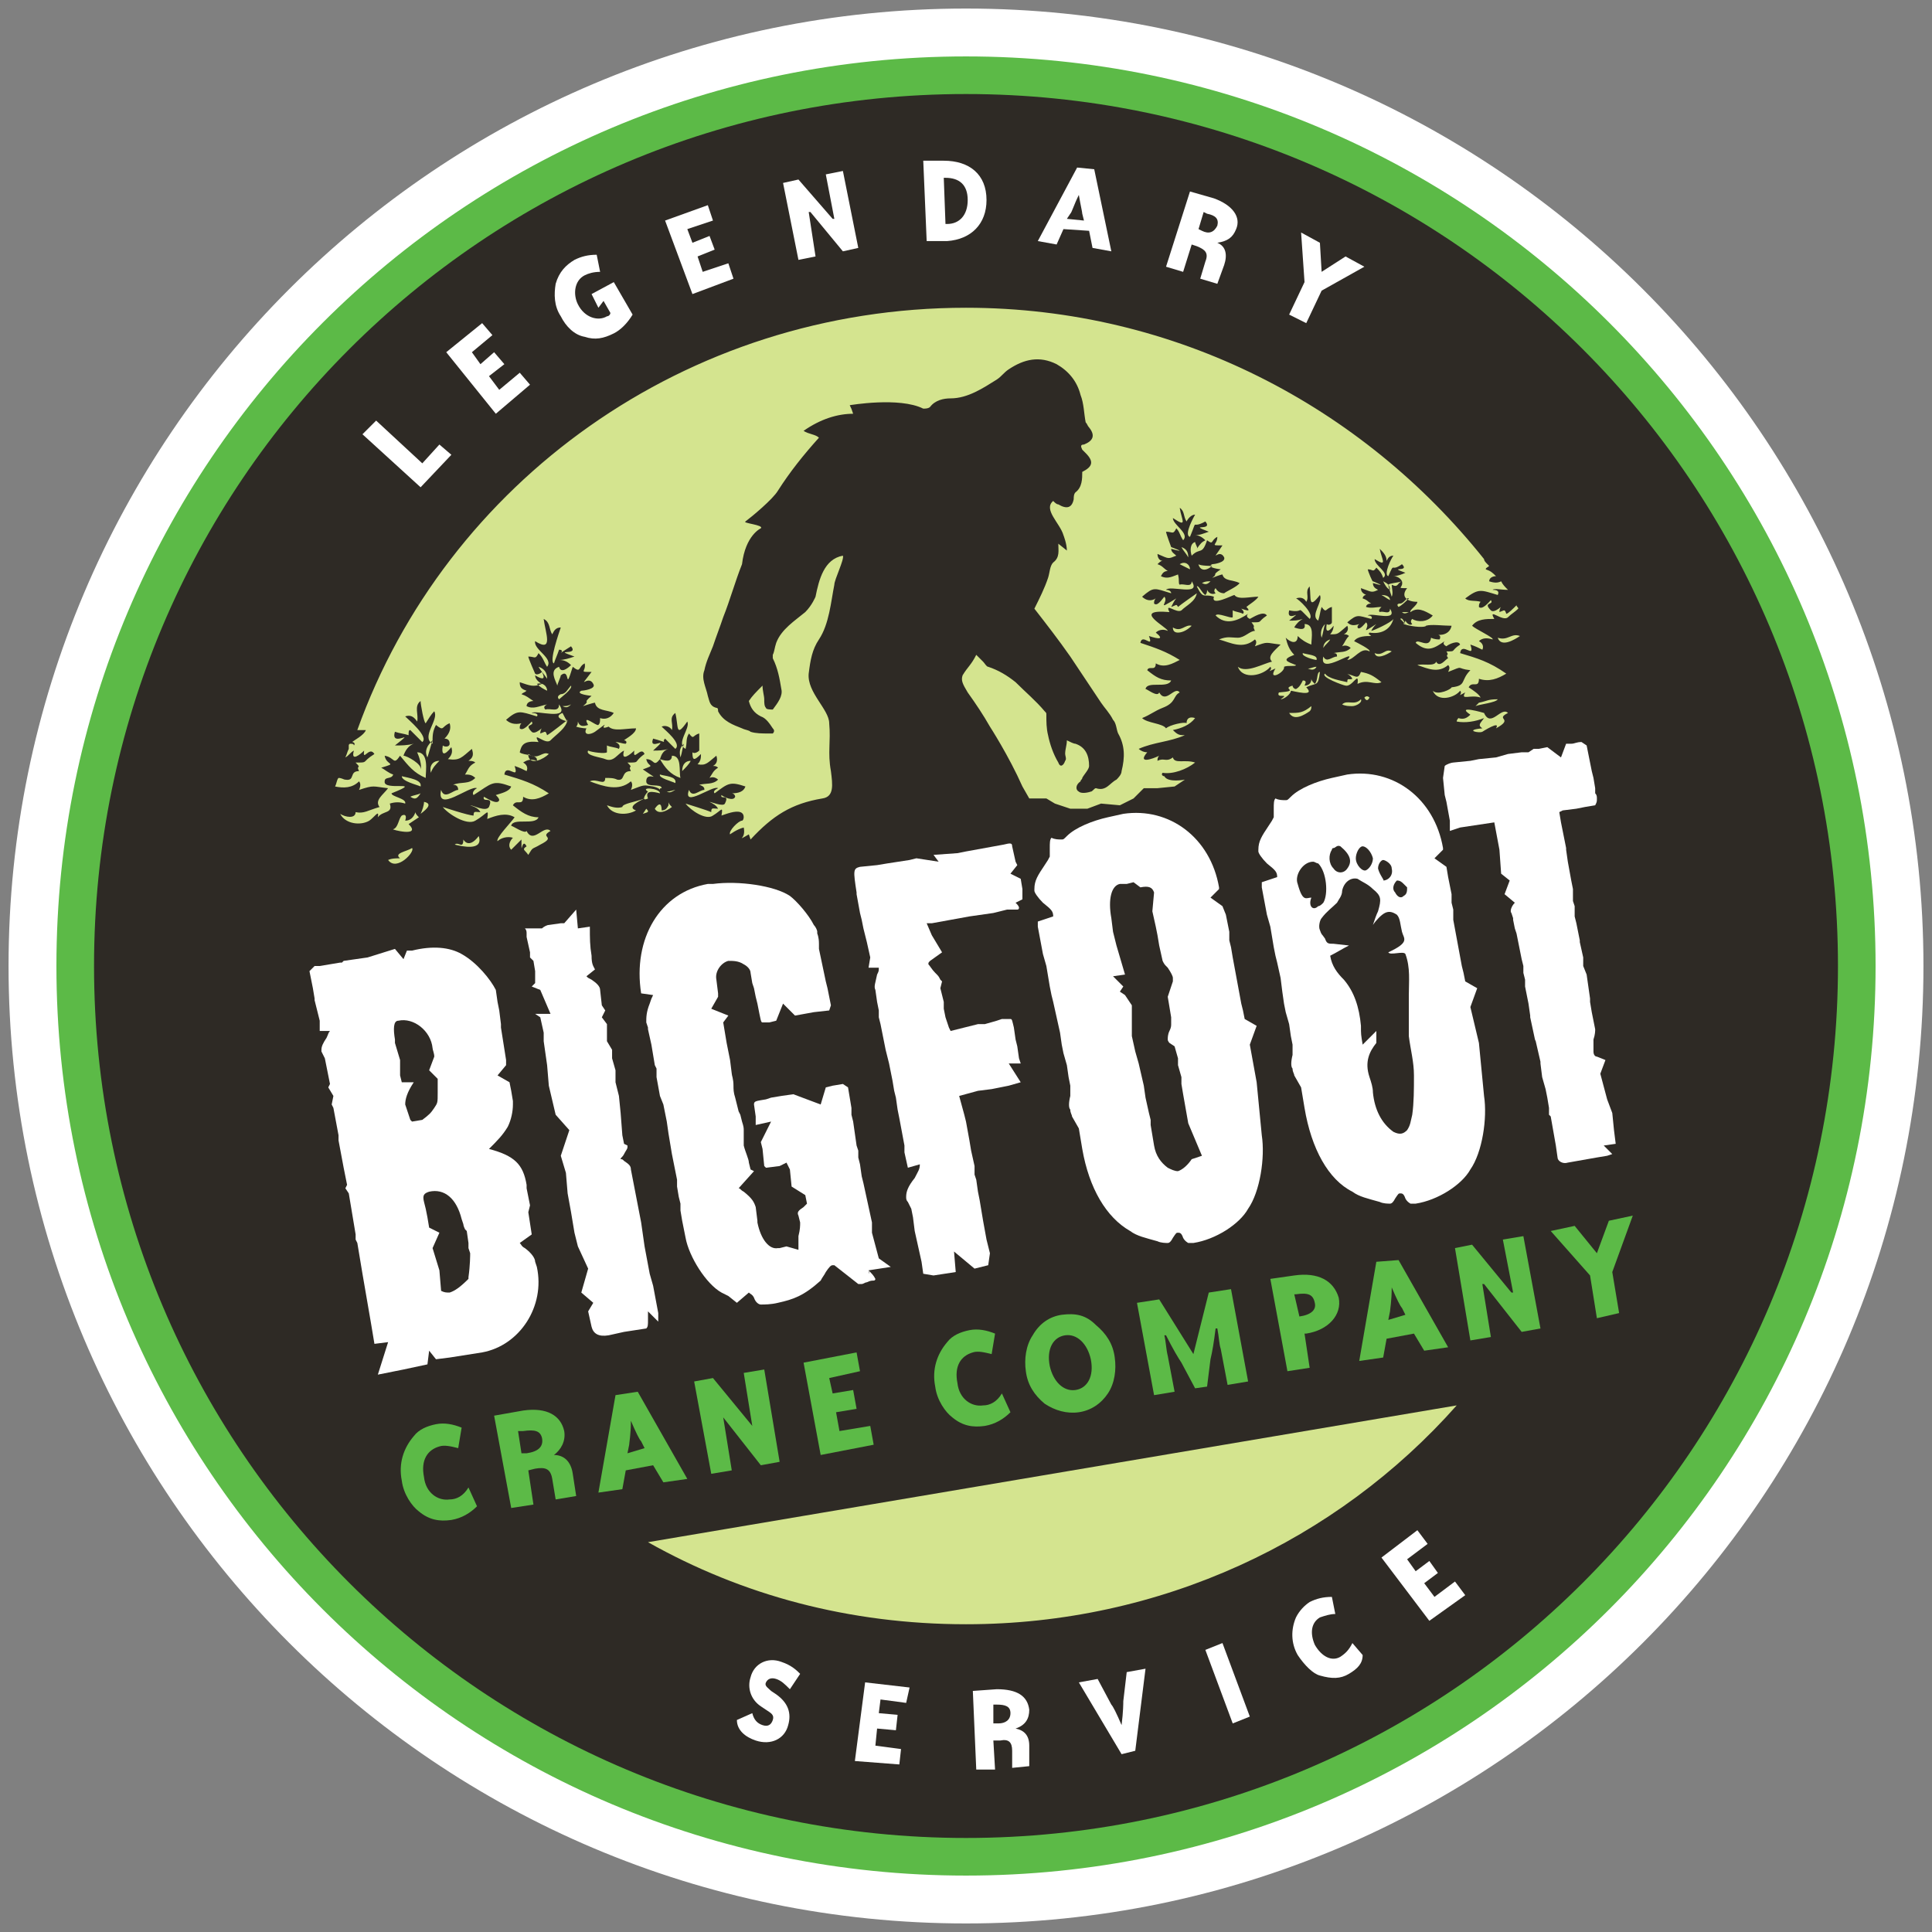 <svg xmlns="http://www.w3.org/2000/svg" xmlns:xlink="http://www.w3.org/1999/xlink" id="Layer_1" x="0px" y="0px" viewBox="0 0 113 113" style="enable-background:new 0 0 113 113;" xml:space="preserve"><rect x="0" y="0" width="113" height="113" fill="#808080" stroke="none"/><style type="text/css">	.st0{fill:#5CBA47;}	.st1{fill:#FFFFFF;}	.st2{fill:#D4E48F;}	.st3{fill:#2E2A25;}</style><g>	<g>		<g>			<path class="st0" d="M56.5,111.1c-30.1,0-54.6-24.5-54.6-54.6c0-30.1,24.5-54.6,54.6-54.6s54.6,24.5,54.6,54.6    C111.1,86.6,86.6,111.1,56.5,111.1z"></path>			<path class="st1" d="M56.5,3.3c29.4,0,53.2,23.8,53.2,53.2c0,29.4-23.8,53.2-53.2,53.2c-29.4,0-53.2-23.8-53.2-53.2    C3.3,27.1,27.1,3.3,56.5,3.3 M56.5,0.5c-30.9,0-56,25.1-56,56c0,30.9,25.1,56,56,56s56-25.1,56-56C112.5,25.6,87.4,0.5,56.5,0.5    L56.5,0.5z"></path>		</g>					<ellipse transform="matrix(9.142751e-02 -0.996 0.996 9.142751e-02 -4.928 107.522)" class="st2" cx="56.5" cy="56.5" rx="42.5" ry="42.5"></ellipse>		<g>			<path class="st3" d="M56.5,5.5c-28.2,0-51,22.8-51,51c0,28.2,22.8,51,51,51c28.2,0,51-22.8,51-51C107.5,28.3,84.7,5.5,56.5,5.5z     M86.8,41.7c0.4,0.9,1-0.4,1.4,0c-0.8,0.4,0.4,0.3-0.7,0.9c0.3-0.5-0.8,0.2-0.8,0.2c-0.2,0.1-1.1-0.1,0-0.2    c-0.3-0.2-0.1-0.3,0.1-0.6c-0.5,0.2-1.1,0.3-1.6,0.2c0-0.1,0.1-0.2,0.1-0.2c0.3,0.1,0.5,0,0.7-0.2C85.1,41.2,86.8,41.7,86.8,41.7    z M86.3,41.3c0.1-0.1,0.1-0.1,0.2-0.2c0,0,0,0,0,0c0.5-0.1,0.5-0.2,1.1-0.2C87.5,41.1,86.5,41.2,86.3,41.3z M87.6,37.3    C87.6,37.2,87.6,37.2,87.6,37.3c0.6,0.2,0.8-0.3,1.3-0.1C88.6,37.4,87.8,37.9,87.6,37.3z M56.5,18c12.3,0,23.2,5.8,30.3,14.7    c0,0.1,0.1,0.2,0.2,0.3c0,0,0.1,0.1,0.1,0.1c-0.1,0.1-0.2,0.1-0.2,0.2c0.3,0.1,0.4,0.2,0.6,0.4c0,0,0,0,0,0    c-0.2,0-0.4,0.1-0.4,0.3c0.3,0.1,0.5,0.1,0.7,0c0.1,0.2,0.2,0.3,0.4,0.5c-0.4,0-0.8-0.1-0.9,0c0.3,0,0.4,0.1,0.3,0.3    c-1-0.3-1.1-0.4-1.9,0.2c0.2,0.2,0.6,0.1,0.9,0.2c-0.1,0.1-0.1,0.2-0.1,0.3c0.2,0.2,0.6-0.3,0.7-0.4c0.2,0.3-0.5,0.1,0,0.6    c0.2,0.2,0.7-0.3,0.8-0.4c-0.2,0.1-0.3,0.3-0.3,0.5c0.3-0.1,0.3-0.2,0.4,0.1c0.1,0,0.4-0.3,0.6-0.5c0,0.1,0.1,0.1,0.1,0.2    c-0.2,0.2-0.4,0.3-0.6,0.5c-0.3,0.3-1.2-0.6-0.8,0.1c-0.5,0-1,0-1.3,0.4c0.2,0.2,1.3,0.7,1.2,0.8c-0.3-0.1-0.6-0.1-0.8,0.1    c0.2,0.1,0.3,0.3,0.2,0.5c-0.2-0.1-0.4-0.2-0.7-0.3c0.3,0.9-0.5-0.2-0.6,0.5c1,0.3,1.7,0.5,2.7,1.2c-0.5,0.3-1,0.5-1.6,0.3    c0,0.6-0.4,0.1-0.6,0.5c0.3,0.2,0.6,0.4,0.7,0.6c-0.6-0.2-1.2,0.2-0.9-0.3c-0.6,0.3-0.1,0.1-0.3-0.1c-0.3,0.4-1.3,0.7-1.6,0    c0.3,0.3,1.1-0.1,1.1-0.2c0.9-0.1,0.5-0.4,1.1-1c-0.9-0.1-0.3-0.3-1.3,0.1c0.1-0.2,0.1-0.3,0-0.4c-0.6,0.5-1.2,0.2-1.8,0    c0.3-0.1,1,0.1,1.1-0.2c0.2,0.4,0.6-0.2,0.7-0.2c-0.2-0.3,0.1-0.1-0.1-0.4c0.6,0,0.2,0,0.8-0.4c-0.1-0.3-0.7,0-0.8,0.1    c-0.2-0.1-0.2-0.2-0.1-0.3c-0.6,0.4-1,0.7-1.7,0.1c0.1-0.3,0.8,0.4,0.9-0.3c0.2,0.1,0.4,0.1,0.5,0.1c0.1-0.2,0-0.3-0.3-0.3    c0.4,0.1,0.9,0,1-0.5c-0.5,0-1.2-0.1-1.5,0c0,0.1-0.7,0.1-1.3-0.1c0-0.1,0.1-0.1,0.1-0.2c0.1,0.2,0.3,0.3,0.4,0.2    c-0.1-0.1-0.1-0.2,0-0.3c0.3,0.2,0.9,0.2,1.2-0.2c-0.5-0.3-0.9-0.5-1.3-0.2c-0.1-0.1,0.4-0.4,0.4-0.6c-0.6,0-1-0.3-0.6-0.8    c-0.7,0-0.2,0-0.3-0.4c-0.3,0.1-0.2,0.4-0.6,0.2c0,0.2,0.1,0.5,0,0.7c0,0-0.2-0.6-0.2-0.7c0.1-0.1,0.5-0.1,0.8-0.2    c-0.1-0.2-0.3-0.3-0.5-0.3c0.2,0,0.5-0.1,0.7-0.2c-1.1-0.4,0.3,0-0.2-0.5c-0.7,0.5-0.4-0.2-0.8,0.7c-0.3-0.1,0.2-1.1,0.3-1.2    c-0.2,0-0.3,0.1-0.4,0.3c0-0.3-0.2-0.5-0.4-0.7c0.1,0.6,0.5,1.1-0.3,0.6c0,0.4,0.9,0.8,0.5,1.1c-0.1-0.3-0.2-0.4-0.4-0.6    c-0.2,0.3-0.2,0.1-0.5,0.1c0,0.1,0.3,0.8,0.3,0.7c0,0,1,0.4,0,0.1c0,0.2,0.1,0.3,0.3,0.4c-0.4,0.2-0.4,0.1-1-0.1    c0,0.2,0.1,0.3,0.3,0.4c-0.1,0-0.2,0.1-0.2,0.2c0.3,0.1,0.3,0.2,0.5,0.3c-0.2,0-0.3,0.1-0.3,0.2c0.3,0.1,0.6,0,0.9,0    c-0.1,0.1-0.2,0.2-0.1,0.3c0.2-0.1,0.6,0.2,0.6-0.2c0.5,0.8-1.1,0.2-1.3,0.4c0.2,0,0.3,0.1,0.2,0.2c-0.8-0.2-0.8-0.3-1.4,0.2    c0.2,0.2,0.4,0.2,0.7,0.1c-0.1,0.1-0.1,0.1-0.1,0.2c0.1,0.2,0.4-0.2,0.5-0.3c0.3,0.3-0.5,0.8,0.6,0.1c-0.1,0.1-0.2,0.2-0.3,0.4    c0.1,0,1.2-0.5,1.3-0.7c-0.2,0.7-0.8,0.9-1.4,0.8c-0.1,0.1,0,0.1,0.1,0.2c-0.3,0-0.8,0-1,0.3c0.2,0.1,1,0.5,0.9,0.6    c-0.5-0.3-0.9,0.5-1.3,0.5c0.7-0.8-1.7,1-1.4-0.2c0.2,0.4,0.5,0,0.8,0c0-0.1,0-0.2-0.2-0.2c0.4-0.1,0.7,0,1-0.3    c-0.1-0.1-0.3-0.2-0.5-0.1c0.2-0.3,0.2-0.4,0.4-0.6c-0.1-0.1-0.2-0.1-0.3-0.1c0.2-0.1,0.3-0.3,0.2-0.5c-0.6,0.5-0.5,0.5-1,0.5    c0.1-0.1,0.2-0.3,0.2-0.5c-0.3,0.4-0.5,0.4-0.4-0.1c0.1,0.1,0.3,0,0.3-0.1c0,0,0-0.8,0-0.9c-0.4,0.1-0.3,0.4-0.6,0    c-0.1,0.3-0.1,0.5-0.2,0.8c-0.5-0.3,0.3-1.1,0.1-1.5c-0.7,0.9-0.5,0.2-0.6-0.5c-0.3,0.3,0,0.6-0.2,0.9c-0.1-0.2-0.3-0.3-0.6-0.2    c0.1,0,1.1,0.9,0.8,1.2c-0.9-0.9-0.2-0.3-1.2-0.5c-0.2,0.8,1-0.2,0,0.6c0.3,0,0.5,0,0.8-0.1c-0.2,0.1-0.4,0.3-0.5,0.5    c0.3,0.1,0.7,0.2,0.6-0.2c0.6,0,0.4,0.8,0.4,1.2c-0.3-0.1-0.6-0.3-0.8-0.5c0,0.5-0.4,0.4-0.7,0.1c0.1,0.4,0.2,0.7,0.5,1    c-0.8,0.3-0.4,0.4,0.1,0.6c0,0.1-0.5,0-0.7,0.1c0.1,0.3-1,0.9-0.5,0.1c-0.7,0.3-0.1,0.1-0.3-0.1c-0.4,0.5-1.6,0.8-1.9,0    c0.5,0.4,1.5-0.2,2-0.3c-0.3-0.3,0.1-0.6,0.5-1c-0.9-0.1-0.7-0.2-1.5,0.1c0.1-0.2,0.1-0.3,0-0.4c-0.7,0.6-1.4,0.2-2.1,0    c0.5-0.2,0.7-0.1,1.1-0.1c0.4,0,0.7-0.4,1-0.4c-0.2-0.4,0.1-0.1-0.2-0.5c0.7,0,0.3,0,0.9-0.4c-0.2-0.3-0.8,0.1-1,0.2    c-0.2-0.1-0.2-0.2-0.1-0.3c-0.6,0.4-1.3,0.7-1.9,0.1c0.1-0.2,0.9,0.2,1,0.1c0-0.1,0-0.2,0-0.4c0.2,0.1,0.4,0.1,0.6,0.2    c0.1-0.1,0-0.2-0.1-0.3c0.3,0.1,0.6,0.2,0.3-0.1c0.1-0.1,0.6-0.4,0.7-0.6c-0.5,0-1.2,0.2-1.4-0.1c-0.1,0-1.4,0.7-1.2,0.1    c-0.6-0.2-0.6,0.2-1-0.6c0.1-0.1,0.3,0.4,0.5,0.5c0.1-0.1,0.1-0.2,0.1-0.3c0.1,0.2,0.3,0.3,0.5,0.2c-0.1-0.1-0.1-0.2,0-0.3    c0.1,0.2,0.3,0.3,0.5,0.3c0.1-0.1,0.8-0.4,0.9-0.6c-0.4-0.2-0.9-0.1-1-0.5c-0.1,0-0.6,0.2-0.6,0.2c0.4-0.3-0.1-0.1,0.5-0.5    c0,0-0.9-0.1-0.5-0.3c0.1,0,0.8-0.1,0.7-0.4c-0.3-0.6-0.9,0.5-0.1-0.7c-0.8,0-0.3,0-0.3-0.5c-0.4,0.2-0.2,0.5-0.6,0.2    c-0.3,0.9-0.4,0.4-0.9,0.9c-0.1-0.3-0.1-0.7,0.2-0.8c0,0.1,0.2,0.4,0.1,0.4c0.2-0.3,0.3-0.4,0.5-0.5c-0.2-0.2-0.4-0.3-0.6-0.3    c0.3,0,0.5-0.1,0.8-0.2c-1.3-0.5,0.3,0-0.2-0.6c-0.9,0.5-0.4-0.3-0.9,0.9c-0.4-0.1,0.3-1.3,0.3-1.3c-0.2,0-0.4,0.2-0.5,0.4    c-0.2-0.3-0.1-0.6-0.4-0.8c0.1,0.7,0.5,1.2-0.4,0.6c0,0.4,1,0.9,0.6,1.3c-0.2-0.3-0.2-0.5-0.4-0.7c-0.2,0.4-0.2,0.2-0.6,0.2    c0,0.1,0.3,0.9,0.3,0.9c0,0,1.1,0.4,0,0.1c0,0.2,0.2,0.3,0.3,0.4c-0.5,0.2-0.4,0.2-1.1-0.1c0,0.2,0.1,0.4,0.3,0.4    c-0.1,0-0.2,0.1-0.3,0.2c0.3,0.1,0.3,0.2,0.6,0.4c-0.2,0-0.3,0.1-0.4,0.3c0.4,0.2,0.7,0,1-0.1C69,34,68.9,34.1,69,34.2    c0.2-0.1,0.7,0.2,0.7-0.2c0.6,0.9-1.3,0.2-1.5,0.5c0.2,0,0.3,0.1,0.3,0.2c-1-0.3-1-0.4-1.7,0.2c0.2,0.2,0.5,0.3,0.8,0.1    c-0.1,0.1-0.1,0.2-0.1,0.3c0.2,0.2,0.5-0.3,0.6-0.4c0.3,0.3-0.6,0.9,0.7,0.1c-0.1,0.1-0.2,0.3-0.3,0.5c0.3-0.1,0.3-0.2,0.4,0    c0.1-0.1,1.1-0.8,1.1-0.8c-0.1,0.5-0.6,0.7-0.9,1c-0.3,0.2-1-0.5-0.7,0.1c-2.3-0.2-0.1,0.9-0.1,1.1c-0.2-0.1-0.5-0.1-0.7,0.1    c0.5,0.4,0.2,0.4-0.4,0.2c0.3,0.8-0.4-0.2-0.5,0.4c0.9,0.3,1.5,0.5,2.3,1c-0.4,0.2-0.9,0.5-1.4,0.2c0,0.5-0.4,0.1-0.5,0.4    c0.5,0.4,0.8,0.6,1.4,0.6c-0.2,0.5-1.4,0-1.5,0.5c0.1,0,0.7,0.5,0.8,0.2c0.4,0.7,0.9-0.4,1.2,0c-0.4,0.2-0.2,0.6-1,0.9    c-0.5,0.2-0.7,0.4-1.2,0.6c0.3,0.3,1.2,0.3,1.4,0.6c0.2-0.2,1.1-0.4,1.2-0.3c0-0.3,0.2-0.4,0.5-0.3c-0.3,0.4-0.8,0.6-1.3,0.7    C68.9,43,69,43,69.3,43c-0.9,0.4-1.8,0.4-2.7,0.8c0.1,0.1,0.3,0.2,0.5,0.2c-0.6,0.7,0.3,0.4,0.7,0.2c-0.1,0.1-0.1,0.2-0.1,0.3    c0.4-0.2,0.5,0.1,0.9-0.2c0.1,0.4,0.7,0.1,1.3,0.3c-0.5,0.4-1.3,0.7-1.9,0.6c-0.1,0.1,0,0.2,0.1,0.2c0.2,0.4,1.2,0.2,1.2,0.2    l-0.6,0.4l-1,0.1l-0.8,0l-0.6,0.6l-0.8,0.4L64.4,47l-0.8,0.3l-1,0l-0.9-0.3l-0.5-0.3l-1,0l-0.4-0.7c-0.8-1.8-1.9-3.5-1.9-3.5    c-0.4-0.7-0.8-1.3-1.3-2c-0.3-0.5-0.4-0.7-0.3-1l0,0c0.3-0.5,0.5-0.6,0.8-1.2c0.2,0.2,0.3,0.3,0.4,0.4c0.1,0.1,0.2,0.3,0.3,0.3    c0.6,0.2,1.1,0.5,1.6,0.9c0.6,0.6,1.2,1.1,1.7,1.7c0.1,0.1,0.1,0.1,0.1,0.2c0,0.4,0,0.8,0.1,1.2c0.1,0.5,0.3,1.1,0.6,1.6    c0.1,0.3,0.3,0.2,0.4-0.1c0.1-0.1,0-0.3,0-0.4c0-0.3,0.1-0.5,0.1-0.8c0.2,0.1,0.4,0.2,0.5,0.2c0.6,0.2,0.8,0.7,0.8,1.3    c0,0.2-0.3,0.5-0.4,0.7c0,0.1-0.1,0.1-0.1,0.2c-0.3,0.2-0.3,0.5-0.1,0.6c0.1,0.1,0.4,0.1,0.7,0c0.1,0,0.2-0.2,0.3-0.2    c0.6,0.2,0.8-0.3,1.2-0.5c0.1-0.1,0.3-0.3,0.3-0.5c0.2-0.8,0.2-1.5-0.2-2.2c-0.1-0.2-0.1-0.6-0.3-0.8c-0.2-0.4-0.5-0.7-0.7-1    c-0.6-0.9-1.2-1.8-1.8-2.7c-0.7-1-1.4-1.9-2.1-2.8c0.3-0.6,0.6-1.2,0.8-1.8c0.1-0.3,0.1-0.7,0.3-0.9c0.4-0.3,0.3-0.7,0.3-1.1    l0.5,0.4c0-0.4-0.2-0.9-0.2-0.9c-0.2-0.7-1.2-1.5-0.6-2c0.1,0.1,0.2,0.2,0.3,0.2c0.5,0.3,0.8,0.2,0.9-0.3c0-0.1,0-0.3,0.1-0.4    c0.4-0.3,0.4-0.8,0.4-1.2c0.6-0.3,0.7-0.6,0.2-1.1c-0.1-0.1-0.1-0.1-0.2-0.2c-0.1-0.2-0.1-0.3,0.1-0.3c0.5-0.2,0.7-0.5,0.3-1    c-0.1-0.1-0.1-0.2-0.2-0.3c-0.1-0.5-0.1-1.1-0.3-1.6c-0.2-0.8-0.7-1.4-1.4-1.8c-1-0.5-1.9-0.3-2.8,0.3c-0.3,0.2-0.4,0.4-0.7,0.6    c-0.8,0.5-1.7,1.1-2.7,1.1c-0.4,0-0.9,0.1-1.2,0.5c-0.1,0.1-0.3,0.1-0.4,0.1c-1.4-0.7-4.3-0.2-4.3-0.2c0.1,0.2,0.1,0.2,0.2,0.5    c-0.9,0-1.9,0.3-2.9,1c0.3,0.2,0.7,0.2,0.9,0.4c-0.9,1-1.7,2-2.4,3.1c-0.3,0.5-1.5,1.5-1.9,1.8c-0.2,0.1,1.1,0.2,0.9,0.4    c0,0-0.9,0.4-1.1,2.1c-0.4,1-0.7,2.1-1.1,3.1c-0.2,0.6-0.4,1.1-0.6,1.7c-0.2,0.5-0.4,0.9-0.5,1.4c-0.2,0.5,0.1,1,0.2,1.5    c0.1,0.3,0.1,0.6,0.5,0.7c0.1,0,0.1,0.1,0.1,0.2c0.3,0.6,0.9,0.8,1.4,1c0.2,0.1,0.4,0.1,0.5,0.2c0.3,0.1,0.7,0.1,1,0.1    c0.1,0,0.2,0,0.3,0c0.1-0.1,0.1-0.2,0-0.3c-0.2-0.3-0.4-0.6-0.7-0.7c-0.4-0.2-0.6-0.5-0.7-0.9c0.2-0.3,0.4-0.5,0.8-0.9    c0,0.3,0.1,0.6,0.1,0.8c0,0.2,0,0.4,0.1,0.5c0,0.1,0.3,0.1,0.4,0.1c0.3-0.4,0.6-0.8,0.5-1.2c-0.1-0.6-0.2-1.2-0.5-1.8    c0,0,0-0.1,0-0.2c0.1-0.2,0.1-0.4,0.2-0.7c0.3-0.8,1.1-1.3,1.7-1.8c0.4-0.4,0.6-0.9,0.6-0.9c0.2-1,0.5-2.2,1.6-2.4    c0.1,0.2-0.5,1.4-0.5,1.7c-0.2,1-0.3,2.3-0.9,3.2c-0.4,0.6-0.5,1.2-0.6,2c-0.1,1.1,1.2,2.1,1.2,2.9c0.1,1.1-0.1,1.7,0.1,2.8    c0.1,0.8,0.2,1.5-0.5,1.6c-1.8,0.3-2.9,1-4.2,2.4l-0.1-0.3c0,0-0.5,0.3-0.4,0.2c0.2-0.2,0.1-0.6,0.1-0.6    c-0.4,0.1-0.8,0.4-0.8,0.4c-0.1-0.2,0.5-0.8,0.7-0.8c0.1,0,0.2-0.4-0.1-0.5c-0.3-0.1-0.8,0.1-1.1,0.2c0.1-0.6,0-0.3-0.5,0    c-0.4,0.3-1.3-0.3-1.6-0.7c0,0,1.3,0.4,1.5,0.5c0-0.3,0.1-0.2,0.4-0.2c-0.1-0.2-0.3-0.3-0.5-0.4c0.1,0,0.8,0.3,0.9,0.1    c0.3-0.6-0.3-0.2-0.2-0.5c0.1,0.1,0.7,0.4,0.8,0.1c0-0.1-0.1-0.2-0.2-0.2c0.4,0,0.7-0.1,0.8-0.4c-0.9-0.3-1-0.2-1.8,0.4    c-0.1-0.1,0-0.2,0.2-0.3c-0.3-0.2-2.1,1.2-1.7,0.1c0.2,0.5,0.6,0,0.9,0c0-0.1,0-0.2-0.3-0.3c0.4-0.1,0.8,0,1.1-0.3    c-0.1-0.1-0.3-0.2-0.5-0.1c0.2-0.3,0.2-0.4,0.5-0.6c-0.1-0.1-0.2-0.1-0.3-0.1c0.2-0.1,0.3-0.3,0.2-0.6c-0.5,0.4-0.6,0.6-1.1,0.5    c0.2-0.2,0.2-0.4,0.2-0.6c-0.4,0.4-0.5,0.4-0.5-0.1c0.1,0.1,0.3,0,0.4-0.1c0,0,0-0.9,0-1c-0.4,0.1-0.3,0.4-0.6,0    c-0.2,0.3-0.1,0.5-0.2,0.9c-0.6-0.3,0.3-1.2,0.1-1.6c-0.7,1-0.5,0.3-0.7-0.5c-0.4,0.3-0.1,0.6-0.2,1c-0.1-0.2-0.4-0.3-0.6-0.2    c0.2,0.2,1.2,1,0.8,1.3c-0.2-0.2-0.4-0.4-0.6-0.6c-0.1,0.1-0.1,0.2,0,0.2c-0.1,0-0.3-0.1-0.7-0.2c-0.3,0.8,1.1-0.3,0,0.7    c0.3,0,0.6,0,0.9-0.1c-0.3,0.1-0.4,0.3-0.5,0.6c0.3,0.1,0.7,0.2,0.7-0.2c0.6,0,0.4,0.9,0.5,1.3c-0.6-0.2-0.9-0.6-1.2-1.1    c-0.4,0.5-0.3,0-0.8,0c0.1,0.5,0.6,0.3-0.2,0.6c1.3,0.9,0.2,0,0.2,0.7c0,0.4,0.9,0.1,0.9,0.4c-0.1,0-0.1,0-0.1,0.1    c0,0,0-0.1-0.4-0.2c-0.6-0.1-0.5-0.1-1.3,0.2c0.1-0.2,0.1-0.4,0-0.5c-0.7,0.6-1.6,0.3-2.4,0c0.4-0.2,0.9,0.3,0.9-0.2    c0.3,0,0.5,0,0.7,0.1c0.5,0.1,0.2-0.5,0.8-0.5c-0.2-0.4,0.2-0.1-0.2-0.5c0.8,0,0.3,0,1-0.5c-0.2-0.5-0.7,0.5-0.6-0.2    c-0.2,0.2-0.8,0.7-0.6,0c-0.4,0.2-0.6,0.7-1.1,0.5c-0.2-0.1-1.2-0.2-1-0.5c0.2,0.1,1,0.2,1.1,0.1c0-0.1,0-0.3,0-0.4    c0.2,0.1,0.5,0.1,0.7,0.2c0.1-0.2,0-0.3-0.2-0.4c0.2,0,0.4,0.1,0.6,0.1c0.1-0.1,0-0.2-0.1-0.2c0.1-0.1,0.7-0.4,0.7-0.7    c-0.6,0-1.3,0.2-1.6-0.1c-0.8,0.3,0.4-0.6-0.8,0.3c-0.3,0.2-0.7,0.2-0.5-0.2c0,0-0.3,0-0.6-0.1c0.1-0.1,0.1-0.2,0.1-0.3    c0.1,0.3,0.3,0.3,0.6,0.2c-0.4-0.7,0.5,0.1,0.6,0c0.1-0.1,0.1-0.2,0.1-0.4c0.3,0.1,0.6,0,0.8-0.3c-0.4-0.2-1-0.1-1.1-0.6    c-0.1,0-0.7,0.2-0.7,0.2c0.5-0.4-0.1-0.1,0.5-0.6c0,0-1-0.1-0.6-0.3c0.1,0,0.9-0.1,0.7-0.4c-0.3-0.6-1,0.5-0.1-0.7    c-0.8,0-0.3,0-0.4-0.5c-0.4,0.2-0.2,0.6-0.7,0.2c-0.5,1.6-0.1,0-0.7,0.5c0,0.1-0.2,0.5-0.2,0.6c-0.1-0.3-0.5-0.9,0.1-1.1    c0.1,0.4,0.5,0.1,0.7-0.1c-0.2-0.2-0.4-0.3-0.7-0.3c0.3,0,0.6-0.1,0.9-0.2c-1.4-0.5,0.3,0-0.2-0.6c-0.3,0.2-0.5,0.3-0.6,0.4    c0.1-0.1,0.1-0.2-0.1-0.2c-0.1,0.3-0.2,0.5-0.3,0.8c-0.3-0.1,0.3-1.8,0.4-2.1c-0.3,0-0.4,0.2-0.5,0.4c-0.2-0.3-0.1-0.7-0.5-0.9    c0.1,0.8,0.6,2-0.5,1.3c-0.1,0.5,1.1,1,0.7,1.5c-0.2-0.3-0.2-0.5-0.5-0.8c-0.2,0.4-0.2,0.2-0.6,0.2c0,0.1,0.4,1,0.4,1    c0.1,0.1,0.3,0,0.4-0.1c0.2,0.4,0.1,0.5-0.4,0.2c0,0.2,0.2,0.4,0.4,0.5c-0.5,0.2-0.7,0.1-1.3-0.1c0,0.3,0.1,0.4,0.4,0.5    c-0.1,0.1-0.2,0.1-0.3,0.2c0.3,0.1,0.4,0.2,0.7,0.4c-0.2,0-0.4,0.1-0.4,0.3c0.4,0.2,0.7,0,1.2-0.1c-0.2,0.1-0.2,0.2-0.1,0.3    c0.3-0.1,0.8,0.2,0.8-0.3c0.7,1-1.4,0.3-1.6,0.5c0.3,0,0.4,0.1,0.3,0.2c-1-0.3-1.1-0.4-1.8,0.2c0.2,0.2,0.5,0.3,0.9,0.2    c-0.1,0.1-0.1,0.2-0.1,0.3c0.2,0.2,0.6-0.3,0.7-0.4c0.2,0.3-0.5,0.1,0,0.6c0.2,0.2,0.7-0.3,0.8-0.4c-0.2,0.1-0.3,0.3-0.3,0.5    c0.3-0.1,0.3-0.2,0.4,0.1c0.2-0.1,1.2-0.9,1.2-0.9c-0.1,0.5-0.6,0.8-1,1.2c-0.3,0.3-1.1-0.6-0.7,0.1c-0.9-0.1-1,0.2-1.1,0.6    c0.2,0.2,1.1,0.1,1,0.5c-0.3-0.1-0.5-0.1-0.8,0.1c0.2,0.1,0.3,0.3,0.2,0.5c-0.2-0.1-0.4-0.2-0.7-0.3c0.3,0.9-0.5-0.2-0.6,0.5    c1,0.3,1.7,0.5,2.6,1.1c-0.5,0.3-1,0.5-1.5,0.2c0,0.6-0.4,0.1-0.6,0.5c0.5,0.4,0.9,0.7,1.5,0.7c-0.2,0.5-1.5,0-1.6,0.5    c0.1,0,0.8,0.5,0.9,0.3c0.4,0.8,1-0.4,1.4,0c-0.7,0.4,0.4,0.3-0.6,0.8c-0.5,0.3-0.4,0.1-0.7,0.6c-0.2-0.3-0.4-0.3-0.1-0.5    c-0.3-0.6-0.3,0.8-0.3-0.4c-0.2,0.2-0.4,0.4-0.6,0.6c-0.2-0.2-0.1-0.5,0.1-0.7c-0.3-0.1-0.7,0-0.9,0.2c-0.1-0.2,0.8-1.1,1-1.4    c-0.5-0.3-1.1-0.1-1.6,0.1c0.1-0.7,0-0.3-0.7,0.1c-0.5,0.3-1.6-0.4-1.9-0.8c0,0,1.5,0.5,1.8,0.5c0-0.3,0.1-0.2,0.4-0.2    c-0.1-0.2-0.3-0.3-0.6-0.4c0.2,0,0.9,0.4,1.1,0.1c0.3-0.7-0.4-0.2-0.3-0.6c0.2,0.1,0.8,0.5,0.9,0.2c0-0.1-0.1-0.2-0.2-0.3    c0.3-0.1,0.8-0.2,0.9-0.5c-1.1-0.4-1.1-0.2-2.2,0.5c-0.1-0.1,0-0.3,0.2-0.4c-0.4-0.2-2.4,1.5-2.1,0.1c0.2,0.6,0.7,0,1,0    c0-0.2-0.1-0.3-0.3-0.3c0.5-0.2,0.9,0,1.3-0.4c-0.2-0.2-0.4-0.2-0.6-0.2c0.2-0.3,0.2-0.5,0.6-0.7c-0.1-0.1-0.3-0.1-0.4-0.1    c0.3-0.2,0.3-0.4,0.2-0.7c-0.6,0.5-0.7,0.7-1.4,0.6c0.2-0.2,0.3-0.4,0.2-0.7c-0.4,0.5-0.6,0.5-0.5-0.1c0.1,0.1,0.4,0.1,0.4-0.1    c0-0.2-0.1-0.3-0.3-0.3c0.3-0.3,0.4-0.6,0.3-0.9c-0.5,0.2-0.3,0.5-0.8,0.1c-0.2,0.4-0.2,0.6-0.2,1.1c-0.7-0.4,0.4-1.4,0.1-1.9    c-0.2,0.2-0.3,0.4-0.5,0.7c-0.1,0-0.3-1.1-0.3-1.3c-0.4,0.3-0.1,0.8-0.2,1.2c-0.2-0.3-0.4-0.4-0.7-0.3c0.2,0.2,1.4,1.2,1,1.5    c-0.2-0.2-0.5-0.5-0.7-0.7c-0.1,0-0.1,0.1-0.1,0.3c-0.3-0.1-0.5-0.1-0.8-0.2c-0.3,1,1.4-0.3,0,0.8c0.4,0,0.7,0,1.1-0.1    c-0.3,0.1-0.5,0.4-0.6,0.7c0.2,0,1.1,0.5,1,0.8c0.1-0.2-0.1-0.8-0.2-1c0.7,0,0.5,1.1,0.5,1.5c-0.7-0.3-1-0.7-1.5-1.3    c-0.4,0.6-0.3,0.1-0.9,0c0.1,0.6,0.8,0.4-0.2,0.7c0.2,0.1,0.4,0.3,0.7,0.4c-0.1,0.3-0.5,0.1-0.5,0.4c-0.1,0.6,2.4-0.1,0.4,0.7    c0,0.2,0.9,0.3,0.8,0.6c-0.3-0.1-0.6-0.1-0.9,0c0.2,0.6-0.4,0.4-0.7,0.8c0.1-0.5-0.2,0-0.5,0.2c-0.5,0.3-1.4,0.2-1.7-0.4    c0.3,0.2,0.9,0.3,0.9-0.1c0.5,0.1,0.7-0.1,1.4-0.3c-0.3-0.4,0.2-0.7,0.5-1.1c-0.9-0.1-0.8-0.2-1.7,0.1c0.1-0.2,0.1-0.4,0-0.5    c-0.4,0.4-0.9,0.4-1.4,0.3c0.1-0.2,0.1-0.4,0.2-0.5c0.2,0,0.3,0.1,0.4,0.1c0.6,0.1,0.2-0.5,0.8-0.5c-0.2-0.4,0.2-0.1-0.2-0.5    c0.8,0,0.3,0,1.1-0.5c-0.3-0.5-0.7,0.5-0.6-0.2c-0.2,0.2-0.8,0.7-0.6,0c-0.2,0.1-0.3,0.3-0.5,0.4c0.1-0.2,0.1-0.3,0.2-0.5    c0,0,0,0,0,0c0-0.1,0-0.1,0-0.2c0,0,0-0.1,0.1-0.1c0.1,0,0.2,0,0.2,0.1c0.1-0.1,0-0.2-0.1-0.2c0.1-0.1,0.7-0.4,0.8-0.7    c-0.2,0-0.4,0-0.5,0C26.1,28.2,40.1,18,56.5,18z M81.9,35.3C81.9,35.3,81.9,35.3,81.9,35.3c0.2,0,0.4-0.4,0.5-0.3    c-0.2,0.2-0.4,0.4-0.6,0.5C81.7,35.4,81.7,35.3,81.9,35.3C81.9,35.3,81.9,35.3,81.9,35.3z M82.2,36.5c-0.1-0.1-0.2-0.2-0.3-0.3    C82,36.1,82.1,36.3,82.2,36.5z M82,35.8c0.1,0,0.3,0,0.4,0C82.2,35.9,82.1,35.9,82,35.8z M81.3,35.1c-0.2-0.1-0.3-0.2-0.5-0.3    C81.1,34.8,81.3,34.9,81.3,35.1z M80.9,34c0.2,0.1,0.4,0.2,0.4,0.5C81.1,34.4,81,34.2,80.9,34z M79.4,40c0.1-0.8-0.3,0.2-0.7,0.1    c-0.1,0-1.5-0.5-1.2-0.7c0.2,0.3,0.9,0.4,1.3,0.5c0-0.3,0.1-0.1,0.3-0.2c-0.1-0.2-0.3-0.3-0.4-0.3c0.6,0.1,0.7,0.4,0.9-0.1    c0.5,0.1,0.7,0.2,1.2,0.6C80.4,40.1,80,39.7,79.4,40z M80.1,40.8c-0.1,0.2-0.2,0.2-0.3,0C79.9,40.7,80,40.7,80.1,40.8z     M79.1,41.3c-0.2,0-0.4,0-0.6-0.1c0.3-0.3,0.7,0.1,1.1-0.3C79.7,41.1,79.3,41.3,79.1,41.3z M80.4,38.2    C80.4,38.2,80.4,38.1,80.4,38.2c0.5,0.2,0.6-0.3,1-0.1C81.1,38.3,80.5,38.6,80.4,38.2z M77.8,37.4c-0.1,0.2-0.3,0.3-0.4,0.5    C77.4,37.7,77.5,37.5,77.8,37.4z M77.3,37.3c-0.1-0.3,0-0.6,0.2-0.8C77.4,36.8,77.4,37,77.3,37.3z M76.4,40.2    c0.6,0.6-0.8,0.2-0.9,0.2c0,0.2-0.4,0.5-0.6,0.5c0.6-0.4-0.3,0-0.1-0.4c1.3-0.1,0.1-0.2,0.8-0.4c0,0.1,0.1,0.2,0.2,0.2    c0.2-0.1,0.3-0.3,0.4-0.5c0.2,0,0.2,0.1,0.1,0.3c0.2,0,0.4-0.1,0.4-0.4c0,0.1,0.1,0.2,0.2,0.3c0.2-0.2,0.1-0.7,0.3-0.7    C77.1,40.2,77,39.9,76.4,40.2z M76.6,41.6c-0.3,0.2-0.9,0.6-1.2,0.1c0.6,0,0.8,0,1.3-0.4C76.7,41.4,76.7,41.5,76.6,41.6z     M76.2,38.2C76.2,38.2,76.2,38.2,76.2,38.2c0.3,0.1,0.9,0.1,0.8,0.4C76.9,38.6,76.1,38.4,76.2,38.2z M77,39    c-0.1,0.2-0.3,0.2-0.5,0.1C76.7,39.1,76.8,39,77,39z M70.9,33.1c-0.6,0.5-0.8,0-0.8-0.1c0,0-0.1,0,0,0c0,0,0.1,0,0.1,0    c0,0,0,0-0.1,0C70.2,33.1,70.9,33.1,70.9,33.1z M70.8,34c-0.2,0.2-0.3,0.2-0.5,0.1C70.5,34,70.6,34,70.8,34z M69.6,33.3    c-0.2-0.1-0.4-0.2-0.6-0.3C69.3,32.8,69.6,33,69.6,33.3z M69.1,32c0.3,0.1,0.4,0.3,0.4,0.6C69.4,32.4,69.2,32.2,69.1,32z     M68.9,37c-0.2,0-0.3-0.1-0.3-0.3c0.5,0.3,0.7-0.2,1.1-0.1C69.5,36.8,69.2,37,68.9,37C68.9,37,68.9,37,68.9,37    C68.9,37,68.9,37,68.9,37z M40.4,44.5c-0.1,0.2-0.3,0.4-0.5,0.6C39.9,44.7,40.1,44.5,40.4,44.5z M39.8,44.3    c-0.1-0.4,0-0.6,0.2-0.8C39.9,43.8,39.9,44,39.8,44.3z M25,44.3c-0.2-0.4,0-0.7,0.3-1C25.2,43.6,25.1,44,25,44.3z M25.7,44.5    c-0.2,0.2-0.4,0.4-0.5,0.7C25.1,44.8,25.3,44.5,25.7,44.5z M24.6,47.6c0.1-0.2,0.2-0.5,0.2-0.7C25.3,47,25,47.3,24.6,47.6z     M24,46.6c0.2-0.1,0.4-0.1,0.6-0.2C24.4,46.7,24.3,46.8,24,46.6z M24.6,46c-0.2-0.1-1.1-0.3-1.1-0.6c0,0,0,0,0,0    C23.9,45.5,24.7,45.6,24.6,46z M23.7,48c0.3,0,0.5-0.2,0.6-0.5c0,0.1,0.1,0.2,0.2,0.3c-0.3,0.2-0.6,0.4-0.6,0.4    c0.8,0.8-1.1,0.3-0.9,0.3c0.3-0.1,0.3-0.6,0.5-0.8C23.7,47.6,23.8,47.7,23.7,48z M23.4,50.2c-0.4-0.3,0.4-0.4,0.7-0.6    c0.2,0.2-0.9,1.4-1.4,0.7C22.9,50.2,23.2,50.2,23.4,50.2z M26.6,49.4c0.2-0.2,0.5,0.3,0.5-0.3c0,0,0.3,0.6,0.9-0.2    C28.3,49.8,27,49.5,26.6,49.4z M32.8,40.6c0.3,0,0.4-0.3,0.6-0.5c0.1,0.2-0.6,0.7-0.7,0.8C32.6,40.8,32.6,40.7,32.8,40.6    C33,40.6,32.9,40.6,32.8,40.6z M32.9,41.3c0.2,0,0.3,0,0.5-0.1C33.2,41.4,33.1,41.4,32.9,41.3z M33.2,42.2    c-0.4-0.1-0.8-0.3-0.3-0.5C33,41.9,33.1,42.1,33.2,42.2z M37.2,47.4c-0.5,0.3-1.4,0.3-1.7-0.3c0.3,0.1,0.6,0.2,0.9,0.1    c0-0.2,0.8-0.3,1.3-0.5C37.5,46.8,36.6,47.2,37.2,47.4z M37.8,47.3c0.2,0.2,0.1,0.2-0.2,0.3L37.8,47.3z M37.9,46.7    c-0.4,0.2-0.2-0.2,0-0.4c-0.5-0.3,0.7-0.2,0.7,0.1C38.2,46.3,37.7,46.2,37.9,46.7z M38.7,47.4c0.2,0,0.3-0.1,0.4-0.3    c0,0,0,0,0-0.2c0,0.1,0.1,0.2,0.2,0.3c-0.8,0.6-1,0.1-1,0.1C38.5,47,38.7,46.9,38.7,47.4z M39,46.3c0.2,0,0.4-0.1,0.5-0.1    C39.3,46.3,39.2,46.4,39,46.3z M38.6,45.3C38.6,45.3,38.6,45.3,38.6,45.3c0.3,0.1,1,0.1,0.9,0.5C39.3,45.7,38.5,45.5,38.6,45.3z     M32,40.4c-0.2-0.1-0.4-0.2-0.6-0.4C31.7,39.9,32,40.1,32,40.4z M31.5,39c0.3,0.1,0.5,0.3,0.5,0.7C31.8,39.4,31.6,39.2,31.5,39z     M32.1,44.1c-0.3,0.3-1.1,0.7-1.2,0.1c0,0,0,0,0-0.1C31.5,44.5,31.7,43.9,32.1,44.1z M85.2,82.2C78.2,90.1,67.9,95,56.5,95    c-6.8,0-13.1-1.7-18.6-4.8L85.2,82.2z"></path>		</g>		<g>			<path class="st1" d="M24.6,28.5l-3.4-3.1l0.8-0.8l2.7,2.5l1-1.1l0.7,0.6L24.6,28.5z"></path>			<path class="st1" d="M29,24.2l-2.9-3.6l2.1-1.7l0.6,0.7l-1.2,1l0.5,0.7l0.8-0.7l0.6,0.7L28.6,22l0.6,0.8l1.2-1l0.6,0.7L29,24.2z"></path>			<path class="st1" d="M35.9,19.5c-0.6,0.3-1.1,0.4-1.7,0.2c-0.6-0.1-1.1-0.6-1.4-1.2c-0.4-0.6-0.4-1.3-0.3-1.9    c0.2-0.7,0.6-1.1,1.1-1.4c0.4-0.2,0.8-0.3,1.3-0.3l0.2,1c-0.4,0-0.7,0.1-0.9,0.2c-0.6,0.3-0.7,1.1-0.4,1.7c0.4,0.8,1.2,1,1.7,0.7    c0.1,0,0.2-0.1,0.2-0.2l-0.4-0.7L35,18l-0.4-0.8l1.3-0.7l1.1,1.9C36.7,18.9,36.3,19.3,35.9,19.5z"></path>			<path class="st1" d="M40.5,17.2l-1.6-4.3l2.5-0.9l0.3,0.9l-1.5,0.5l0.3,0.8l1-0.4l0.3,0.8l-1,0.4l0.3,0.9l1.5-0.5l0.3,0.9    L40.5,17.2z"></path>			<path class="st1" d="M47.7,15l-1,0.2l-0.9-4.5l0.9-0.2l2,2.3l0.1,0l-0.5-2.6l1-0.2l0.9,4.5l-0.9,0.2l-1.9-2.3l-0.1,0L47.7,15z"></path>			<path class="st1" d="M57.7,11.7c0,1.4-0.9,2.3-2.3,2.4l-1.2,0L54,9.4l1.2,0C56.7,9.4,57.7,10.2,57.7,11.7z M56.6,11.7    c0-0.9-0.5-1.3-1.3-1.3l-0.1,0l0.1,2.7l0.1,0C56.1,13.1,56.6,12.6,56.6,11.7z"></path>			<path class="st1" d="M62.2,13.4l-0.4,0.9l-1.1-0.2l2.3-4.3l1,0.1l1,4.8l-1.1-0.2l-0.2-1L62.2,13.4z M63.4,12.9l-0.1-0.4    c0-0.1-0.1-0.5-0.2-1.1c-0.3,0.6-0.4,1-0.5,1.1l-0.2,0.3L63.4,12.9z"></path>			<path class="st1" d="M70.2,16.3l0.3-1c0.2-0.5,0-0.7-0.5-0.9l-0.3-0.1l-0.5,1.6l-1-0.3l1.4-4.4l1.4,0.4c1.1,0.4,1.6,1.1,1.3,1.8    c-0.2,0.5-0.5,0.7-1.1,0.8l0,0c0.5,0.2,0.6,0.7,0.4,1.3l-0.4,1.1L70.2,16.3z M71.2,13.2c0.1-0.4-0.1-0.6-0.6-0.7l-0.2-0.1l-0.3,1    l0.2,0.1C70.7,13.7,71,13.6,71.2,13.2z"></path>			<path class="st1" d="M76.4,18.9l-1-0.5l0.9-1.9l-0.2-2.9l1.1,0.6l0.1,1.7l1.4-0.9l1.1,0.6L77.3,17L76.4,18.9z"></path>		</g>		<g>			<path class="st1" d="M46.1,100.9c-0.2,0.8-1,1.2-1.9,0.9c-0.6-0.2-1.1-0.6-1.1-1.2l0.9-0.4c0.1,0.4,0.3,0.6,0.6,0.7    c0.3,0.1,0.5,0,0.6-0.3c0.1-0.3-0.1-0.4-0.4-0.6l-0.3-0.2c-0.6-0.4-0.8-1.1-0.6-1.7c0.2-0.8,1-1.2,1.8-0.9    c0.6,0.2,0.9,0.5,1.1,0.7l-0.6,0.9c-0.3-0.3-0.5-0.5-0.8-0.6c-0.3-0.1-0.5,0-0.6,0.2c-0.1,0.2,0.1,0.3,0.3,0.5l0.3,0.2    C46.1,99.6,46.3,100.2,46.1,100.9z"></path>			<path class="st1" d="M50,103l0.6-4.6l2.6,0.3L53,99.6l-1.5-0.2l-0.1,0.8l1.1,0.1l-0.1,0.9l-1.1-0.1l-0.1,1l1.5,0.2l-0.1,0.9    L50,103z"></path>			<path class="st1" d="M59.2,103.4l0-1c0-0.5-0.2-0.7-0.7-0.6l-0.4,0l0.1,1.7l-1.1,0l-0.2-4.6l1.4-0.1c1.2,0,1.8,0.4,1.9,1.2    c0,0.5-0.2,0.9-0.8,1.1l0,0c0.5,0.1,0.8,0.4,0.8,1l0,1.2L59.2,103.4z M59.1,100.2c0-0.4-0.3-0.5-0.8-0.5l-0.2,0l0,1.1l0.3,0    C58.8,100.8,59.1,100.6,59.1,100.2z"></path>			<path class="st1" d="M65.6,102.6l-2.5-4.2l1.1-0.2l0.8,1.5c0.1,0.1,0.3,0.5,0.6,1.2l0,0c0.1-0.8,0.1-1.3,0.1-1.4l0.2-1.7l1.1-0.2    l-0.6,4.8L65.6,102.6z"></path>			<path class="st1" d="M72.1,100.8l-1.6-4.3l1-0.4l1.6,4.3L72.1,100.8z"></path>			<path class="st1" d="M78.9,97.9c-0.5,0.3-1,0.3-1.7,0.1c-0.4-0.1-0.9-0.6-1.3-1.2c-0.4-0.7-0.4-1.5-0.1-2.2    c0.2-0.4,0.5-0.7,0.8-0.9c0.4-0.2,0.8-0.3,1.3-0.3l0.2,1c-0.3,0-0.6,0.1-0.9,0.2c-0.5,0.3-0.6,0.9-0.3,1.6c0.4,0.7,1,1,1.5,0.7    c0.3-0.2,0.5-0.4,0.7-0.8l0.6,0.7C79.7,97.3,79.4,97.6,78.9,97.9z"></path>			<path class="st1" d="M83.6,94.8l-2.8-3.7l2.1-1.6l0.6,0.8l-1.2,0.9l0.5,0.7l0.8-0.6l0.5,0.7l-0.8,0.6l0.6,0.8l1.2-0.9l0.6,0.8    L83.6,94.8z"></path>		</g>		<g>			<g>				<path class="st1" d="M27,55.8c-0.7-0.4-1.7-0.5-2.9-0.2l-0.3,0l-0.2,0.5l-0.5-0.6L21.5,56l-1.4,0.2L20,56.3l-0.1,0l-1.2,0.2     l-0.3,0l-0.3,0.3l0.2,1l0.1,0.6l0,0.1l0.2,0.8l0.1,0.4l0,0.6l0.6,0c-0.1,0.1-0.1,0.2-0.2,0.4c-0.2,0.3-0.3,0.5-0.3,0.7l0,0.1     l0.2,0.4l0.3,1.5l-0.1,0.2l0.3,0.5l-0.1,0.5l0.1,0.2l0.3,1.6l0,0.3l0.3,1.6l0.2,1l-0.1,0.2l0.2,0.3l0.3,1.8l0.1,0.6l0,0.3     l0.1,0.2l0.3,1.8l0.5,2.9l0.2,1.2l0.8-0.1l-0.6,1.9l1-0.2l0.5-0.1l1.4-0.3l0.1-0.8l0.4,0.5l0.8-0.1l1.9-0.3     c2.2-0.4,3.7-2.7,3.2-5l-0.1-0.3c0-0.2-0.2-0.5-0.6-0.8c-0.2-0.1-0.2-0.2-0.3-0.3l0.7-0.5l-0.2-1.3L31,70.5L30.9,70l-0.1-0.5     l0-0.2c-0.2-1.2-0.7-1.7-2.2-2.1c0.5-0.5,0.8-0.8,1.1-1.3c0.2-0.4,0.3-0.9,0.3-1.3l0-0.1l0-0.1l-0.1-0.6l-0.1-0.5l-0.7-0.4     l0.5-0.6l0-0.3l-0.3-1.9l0-0.2l-0.1-0.8l-0.1-0.5l-0.1-0.7C28.7,57.3,27.9,56.3,27,55.8z M23.7,64.6c0-0.3,0.1-0.7,0.5-1.3     l-0.7,0l-0.1-0.4l0-0.7l0-0.2l-0.3-1l0-0.2c-0.1-0.6-0.1-1.1,0.2-1.1c0.9-0.2,1.9,0.6,2,1.6c0,0.1,0.1,0.3,0.1,0.5l-0.3,0.8     l0.5,0.5c0,0.2,0,0.4,0,0.6c0,0.1,0,0.2,0,0.2c0,0.6,0,0.6-0.2,0.9c-0.2,0.3-0.3,0.4-0.7,0.7l-0.6,0.1L24,65.5L23.7,64.6     L23.7,64.6z M27.3,72l0.1,0.7l0,0.3l0.1,0.3c0,0.1,0,0.7-0.1,1.4l0,0.1c-0.5,0.5-0.8,0.7-1.1,0.8c-0.2,0-0.3,0-0.5-0.1l-0.1-1.2     L25.3,73l0.4-0.9l-0.6-0.3L25,71.2l-0.1-0.5l-0.1-0.4c-0.1-0.4,0-0.5,0.3-0.6c0.9-0.2,1.6,0.4,1.9,1.6l0.1,0.3     c0,0,0,0.1,0.1,0.3C27.2,71.9,27.2,71.9,27.3,72L27.3,72z"></path>				<path class="st1" d="M35.1,57.9L35.1,57.9c0-0.2-0.2-0.4-0.5-0.6c-0.2-0.1-0.2-0.1-0.3-0.2l0.5-0.4c-0.1-0.2-0.2-0.3-0.2-0.8     c-0.1-0.6-0.1-1-0.1-1.7l-0.7,0.1l-0.1-1.1L33,54l-0.2,0l-0.7,0.1c-0.1,0-0.3,0.1-0.4,0.2l0,0l-0.4,0l-0.2,0c-0.1,0-0.1,0-0.2,0     c-0.1,0-0.1,0-0.2,0l0,0c0.1,0.1,0.1,0.2,0.1,0.3c0,0.1,0,0.2,0,0.2l0.2,0.9l0,0.3l0.2,0.2l0.1,0.6l0,0.7l-0.2,0.2l0.5,0.2     l0.6,1.4l-0.9,0l0.3,0.2l0.2,0.9l0,0.5l0.2,1.4l0.1,1.2l0.4,1.7l0.8,0.9l-0.5,1.5l0.3,1l0.1,1.2l0.2,1.1l0.2,1.2l0.2,0.8     l0.6,1.3L34,75.6l0.7,0.6l-0.3,0.5l0.2,0.9c0.1,0.4,0.4,0.6,1,0.5l0.9-0.2l1.3-0.2c0.1-0.1,0.1-0.2,0.1-0.5l0-0.1     c0-0.2,0-0.3,0-0.4l0.6,0.6l0,0c0-0.2,0-0.4,0-0.5l0,0l-0.3-1.6L38,74.5l-0.3-1.6l-0.2-1.4l-0.6-3.1c0-0.2-0.1-0.3-0.4-0.5     c-0.1-0.1-0.1-0.1-0.2-0.1c0-0.1,0.1-0.1,0.2-0.3c0.1-0.2,0.2-0.3,0.2-0.4c0,0,0-0.1,0-0.1l-0.2-0.1l-0.1-0.5l-0.1-1.3l-0.1-1     l-0.2-0.8l0-0.7l-0.2-0.7l0-0.5l-0.3-0.5l0-1l-0.3-0.4l0.2-0.4l-0.2-0.3L35.1,57.9z"></path>				<path class="st1" d="M50.8,74.3l1.3-0.2l-0.7-0.5L51,72.1l0-0.2l0-0.2l0-0.2l-0.5-2.3l-0.1-0.4l-0.1-0.7l-0.1-0.4l0-0.4L50.1,67     l-0.2-1.4l-0.1-0.4l0-0.4l-0.2-1.2l-0.3-0.2l-0.6,0.1l-0.4,0.1l-0.3,1L46.4,64l-0.7,0.1l-0.6,0.1l-0.3,0.1     c-0.6,0.1-0.7,0.1-0.7,0.3l0.1,0.7l0,0.5l0.9-0.2l-0.6,1.2l0.1,0.4l0.1,1l0.1,0.1l0.8-0.1L46,68l0.2,0.4l0.1,1l0.8,0.5l0.1,0.5     c-0.1,0.1-0.1,0.1-0.2,0.2c-0.3,0.2-0.4,0.3-0.3,0.5l0.1,0.4c0,0.2,0,0.4-0.1,0.8l0,0.8L46,72.9L45.6,73l-0.1,0     c-0.5,0.1-1-0.5-1.2-1.5l0-0.1l-0.1-0.8c-0.1-0.3-0.2-0.5-0.7-0.9c-0.2-0.1-0.2-0.2-0.3-0.2l0.9-1l-0.2-0.1l-0.1-0.4     c0-0.2-0.2-0.6-0.3-1l0-0.1l0-0.8c0-0.1,0-0.2-0.1-0.5l-0.1-0.4L43.2,65L43,64.2c-0.1-0.3-0.1-0.5-0.1-0.7     c0-0.4-0.1-0.6-0.1-0.7L42.7,62l-0.1-0.5l-0.1-0.5l-0.2-1.2l0.3-0.4l-1-0.4l0.4-0.7l0-0.2l-0.1-0.8c-0.1-0.5,0.3-1,0.7-1.1     c0.3,0,0.6,0,0.9,0.2c0.2,0.1,0.4,0.3,0.4,0.5l0.1,0.6l0.1,0.3l0.1,0.5l0.1,0.4c0.2,1,0.2,1.1,0.3,1.1c0,0,0.1,0,0.3,0l0.1,0     l0.4-0.1l0.4-1l0.7,0.7l1.1-0.2l0.9-0.1l0.1-0.3l-0.2-1l-0.1-0.4l-0.4-1.9l0-0.1l0-0.2c0-0.4-0.1-0.6-0.1-0.6l0-0.1     c0-0.1-0.1-0.3-0.2-0.4c-0.3-0.6-1-1.4-1.4-1.7c-0.9-0.6-3-0.9-4.5-0.7l-0.1,0l-0.2,0c-2.8,0.5-4.4,3.2-3.9,6.4l0.7,0.1     c-0.1,0.2-0.1,0.2-0.2,0.5c-0.2,0.5-0.2,0.8-0.2,1.1l0.1,0.3l0,0.1l0.2,0.9l0.2,1.2l0.1,0.2l0,0.5l0.2,1.1l0.2,0.5l0.2,1     l0.1,0.7l0.2,1.2l0.3,1.5l0,0.4l0.1,0.6l0.1,0.4l0,0.4l0.1,0.6l0.2,1c0.2,1.1,1.2,2.7,2.1,3.2l0.4,0.2l0.5,0.4l0.7-0.6     c0.1,0.1,0.2,0.1,0.3,0.3c0.1,0.3,0.3,0.4,0.4,0.4c0.2,0,0.6,0,1-0.1c0.9-0.2,1.5-0.4,2.5-1.3c0.1-0.2,0.2-0.3,0.3-0.5     c0.2-0.3,0.3-0.4,0.4-0.4l0.1,0l0,0l1.4,1.1c0.1,0,0.1,0,0.2,0c0.1,0,0.2-0.1,0.3-0.1c0.2-0.1,0.3-0.1,0.4-0.1     c0,0,0.1,0,0.1-0.1l0,0c-0.1-0.2-0.2-0.3-0.4-0.5C50.9,74.6,50.8,74.5,50.8,74.3C50.7,74.3,50.7,74.3,50.8,74.3z"></path>				<path class="st1" d="M58,63.7l1-0.2l0.7-0.2L59,62.2l0.7,0l-0.1-0.3l-0.1-0.7l-0.1-0.4l-0.1-0.7c-0.1-0.4-0.1-0.5-0.2-0.5     c-0.1,0-0.2,0-0.5,0l-0.3,0.1l-0.7,0.2l-0.4,0l-1.6,0.4l-0.1-0.2l-0.2-0.6L55.2,59l0-0.4L55,57.8l0.1-0.4l-0.1-0.1     c-0.1-0.2-0.1-0.2-0.3-0.4c-0.2-0.2-0.3-0.4-0.4-0.5c0-0.1,0-0.1,0.1-0.2l0.7-0.5l-0.6-1L54.2,54l0.3,0l1.1-0.2l1.1-0.2l1.4-0.2     l0.8-0.2l0.4,0l0.2,0c0.1,0,0.1-0.1,0.1-0.1c0-0.1-0.1-0.2-0.2-0.3l0.4-0.2L59.8,52l-0.1-0.6l-0.6-0.3l0.4-0.5l-0.1-0.2     l-0.2-0.9c0-0.2-0.1-0.2-0.5-0.1l-1.1,0.2l-1.1,0.2l-0.5,0.1L54.6,50l0.3,0.4l-1.3-0.2l-0.4,0.1l-1.3,0.2l-0.6,0.1l-1,0.1l0,0     c-0.4,0.1-0.4,0.2-0.2,1.5l0,0.1l0.2,1.1l0.1,0.4l0.1,0.5l0.2,0.8l0.2,0.9l-0.1,0.6l0.6,0c0,0.2,0,0.2-0.1,0.4     c-0.1,0.5-0.2,0.7-0.1,0.9l0.1,0.7l0.1,0.5l0,0.2l0,0.2l0.1,0.4l0.3,1.5l0.2,0.8l0.2,1l0.1,0.6l0.1,0.4l0.1,0.7l0.1,0.5l0.3,1.6     l0,0.4l0.2,0.9l0.7-0.2c0,0.3-0.1,0.4-0.3,0.8C53.1,69.4,53,69.7,53,70c0,0.1,0,0.2,0.1,0.3l0.2,0.4l0.1,0.5l0.1,0.8l0.4,1.8     l0.1,0.7l0.6,0.1l1.3-0.2l-0.1-1.2l1.2,1l0.8-0.2l0.1-0.7l-0.2-0.8l-0.2-1.1l-0.2-1.2l-0.1-0.5L57.1,69L57,68.7L57,68.2     l-0.2-0.9l-0.1-0.6l-0.2-1.1l-0.1-0.4l-0.3-1.1l1.1-0.3L58,63.7z"></path>				<path class="st1" d="M73.5,63.3l-0.4-2.2l0.4-1.1l-0.7-0.4l-0.1-0.5l-0.1-0.4L72.1,56L72,55.4L71.9,55l0-0.5l-0.2-1L71.5,53     l-0.7-0.5l0.5-0.5l0-0.1c-0.5-2.9-2.9-4.7-5.6-4.3l-0.9,0.2c-0.9,0.2-1.9,0.6-2.4,1.1c-0.2,0.2-0.2,0.2-0.3,0.2     c-0.2,0-0.4,0-0.6-0.1c-0.1,0.1-0.1,0.3-0.1,0.6c0,0.3,0,0.4,0,0.5c-0.1,0.2-0.1,0.2-0.3,0.5c-0.4,0.6-0.6,0.9-0.6,1.4l0,0.1     c0,0.1,0.2,0.4,0.5,0.7c0.5,0.4,0.6,0.5,0.6,0.8l-0.9,0.3l0,0.3l0.3,1.6l0.2,0.7l0.2,1.2l0.1,0.5l0.1,0.4l0.2,0.9l0.2,0.9     l0.1,0.7l0.1,0.5l0.2,0.7l0.1,0.7l0.1,0.5c0,0.2,0,0.3,0,0.6c-0.1,0.4-0.1,0.7,0,0.8c0,0.2,0.1,0.3,0.1,0.4l0.4,0.7l0.2,1.2     c0.4,2.3,1.4,4,2.8,4.8c0.4,0.3,0.9,0.4,1.6,0.6c0.2,0.1,0.5,0.1,0.6,0.1l0,0c0.1,0,0.2-0.1,0.3-0.3c0.2-0.3,0.2-0.3,0.3-0.3     c0.1,0,0.2,0,0.3,0.3c0.1,0.2,0.3,0.3,0.3,0.3l0.3,0c1.3-0.2,2.7-1.1,3.2-2c0.7-1,1-3,0.8-4.3L73.5,63.3z M69.7,67.8     c-0.2,0.3-0.5,0.6-0.8,0.7c-0.2,0-0.4-0.1-0.6-0.2c-0.4-0.3-0.7-0.7-0.8-1.3l-0.2-1.2l0-0.1l0-0.2l-0.1-0.4L67,64.2l-0.1-0.7     l-0.3-1.3l-0.2-0.7l-0.2-0.9l0-1.8l-0.4-0.6l-0.3-0.2l0.2-0.3l-0.6-0.6l0.7-0.1l-0.5-1.7l-0.2-0.8L65,53.7c-0.2-1.1,0-1.9,0.5-2     l0.4,0l0.4-0.1l0.4,0.3c0.5-0.1,0.7,0,0.8,0.3l-0.1,1.1l0.2,0.9l0.1,0.5l0.1,0.6l0.2,0.9c0.1,0.2,0.1,0.2,0.3,0.4     c0.2,0.3,0.3,0.5,0.3,0.6c0,0.1,0,0.1,0,0.2l-0.3,0.9l0.1,0.6l0.1,0.6l0,0.4c0,0.1,0,0.2-0.1,0.4c-0.1,0.2-0.1,0.4-0.1,0.5     c0,0.1,0.1,0.2,0.1,0.2l0.3,0.2l0.2,0.7l0,0.4l0.2,0.7l0,0.4l0.1,0.6l0.3,1.7l0.8,1.9L69.7,67.8z"></path>				<path class="st1" d="M79.1,69.7c0.4,0.3,0.9,0.4,1.6,0.6c0.2,0.1,0.5,0.1,0.6,0.1l0,0c0.1,0,0.2-0.1,0.3-0.3     c0.2-0.3,0.2-0.3,0.3-0.3c0.1,0,0.2,0,0.3,0.3c0.1,0.2,0.3,0.3,0.3,0.3l0.3,0c1.3-0.2,2.7-1.1,3.2-2c0.7-1,1-3,0.8-4.3L86.5,61     L86,58.9l0.4-1.1l-0.7-0.4l-0.1-0.5l-0.1-0.4L85,53.8L85,53.2l-0.1-0.4l0-0.5l-0.2-1l-0.1-0.6l-0.7-0.5l0.5-0.5l0-0.1     c-0.5-2.9-2.9-4.7-5.6-4.3l-0.9,0.2c-0.9,0.2-1.9,0.6-2.4,1.1c-0.2,0.2-0.2,0.2-0.3,0.2c-0.2,0-0.4,0-0.6-0.1     c-0.1,0.1-0.1,0.3-0.1,0.6c0,0.3,0,0.4,0,0.5c-0.1,0.2-0.1,0.2-0.3,0.5c-0.4,0.6-0.6,0.9-0.6,1.4l0,0.1c0,0.1,0.2,0.4,0.5,0.7     c0.5,0.4,0.6,0.5,0.6,0.8l-0.9,0.3l0,0.3l0.3,1.6l0.2,0.7l0.2,1.2l0.1,0.5l0.1,0.4l0.2,0.9L75,58l0.1,0.7l0.1,0.5l0.2,0.7     l0.1,0.7l0.1,0.5c0,0.2,0,0.3,0,0.6c-0.1,0.4-0.1,0.7,0,0.8c0,0.2,0.1,0.3,0.1,0.4l0.4,0.7l0.2,1.2C76.7,67.2,77.7,69,79.1,69.7     z M82.1,51.7c0,0,0.1,0.1,0.2,0.2c0,0.2,0,0.4-0.2,0.5c-0.2,0.2-0.4,0-0.5-0.2c-0.2-0.2-0.1-0.5,0.1-0.7     C81.9,51.5,82,51.6,82.1,51.7z M80.6,50.8c0-0.3,0.2-0.5,0.3-0.5c0.1,0,0.5,0.2,0.5,0.5c0.1,0.4-0.2,0.7-0.5,0.7     C81,51.5,80.7,51.2,80.6,50.8z M79.7,49.5c0.2,0,0.5,0.3,0.6,0.7c0,0.3-0.2,0.6-0.4,0.7c-0.2,0.1-0.6-0.3-0.6-0.7     C79.3,49.9,79.5,49.5,79.7,49.5z M77.9,49.7c0,0,0-0.1,0.1-0.1c0.1,0,0.2-0.2,0.4-0.1c0.6,0.5,0.7,0.9,0.4,1.3     c-0.2,0.3-0.6,0.3-0.8,0C77.7,50.5,77.7,50,77.9,49.7z M78.5,52.1c0.1-0.5,0.5-0.8,0.9-0.7c0.3,0.2,0.6,0.3,0.9,0.6     c0.5,0.4,0.5,0.6,0.3,1.3c-0.1,0.2-0.2,0.5-0.3,0.8c0.2-0.3,0.5-0.6,0.7-0.7c0.2-0.1,0.4-0.1,0.7,0.1c0.2,0.2,0.2,0.6,0.3,1     c0.1,0.4,0.5,0.6-0.8,1.2c0.1,0.2,0.9-0.1,1,0.1c0.3,0.8,0.2,1.6,0.2,2.4c0,0.8,0,1.6,0,2.4c0.1,0.8,0.3,1.5,0.3,2.3     c0,0.8,0,1.6-0.1,2.3c-0.1,0.4-0.1,0.6-0.3,0.9c-0.2,0.2-0.4,0.3-0.8,0.1c-0.7-0.5-1.1-1.3-1.2-2.3c0-0.3-0.1-0.6-0.2-0.9     c-0.3-0.9,0-1.5,0.4-2l0-0.7c0,0-0.7,0.7-0.8,0.8c-0.1-0.6-0.1-0.6-0.1-1.1c-0.1-1.1-0.4-2-1-2.7c-0.4-0.4-0.7-0.8-0.8-1.4     c0.4-0.2,0.7-0.4,1.1-0.6l-0.9-0.1c-0.3,0-0.4,0-0.5-0.3c-0.2-0.3-0.2-0.2-0.3-0.5c-0.1-0.2,0-0.6,0.1-0.7     c0.3-0.4,0.6-0.6,0.9-0.9C78.3,52.6,78.5,52.4,78.5,52.1z M76.8,50.4c0.1,0,0.2,0.1,0.3,0.1c0.5,0.5,0.6,1.8,0.3,2.3     c-0.1,0.1-0.2,0.2-0.3,0.2c-0.3,0.3-0.6,0-0.4-0.5c-0.3,0-0.5,0.3-0.8-0.8C75.7,51.2,76.2,50.4,76.8,50.4z"></path>				<path class="st1" d="M93.3,46.4l0-0.3l-0.1-0.6l-0.1-0.4L93,44.6l-0.2-1l-0.3-0.2c-0.3,0-0.4,0.1-0.6,0.1l-0.1,0l-0.2,0     l-0.3,0.8l-0.8-0.6l-0.5,0.1l-0.3,0L89.4,44l-0.2,0l-0.2,0l-0.8,0.1l-0.7,0.2l-1,0.1L86,44.5l-1,0.1l0,0c-0.1,0-0.4,0.1-0.5,0.2     l-0.1,0.7l0.1,1l0.1,0.4l0.2,1.1l0,0.6l0.6-0.2l2-0.3l0.3,1.6l0.1,1.4l0.5,0.4L88,52.3l0.6,0.5c-0.2,0.2-0.3,0.5-0.2,0.6l0,0     l0.1,0.3l0,0.1l0.1,0.5l0.1,0.3l0.3,1.5l0.1,0.4l0,0.4l0.1,0.4l0,0.4l0.1,0.5l0.1,0.5l0.1,0.7l0,0.1l0.3,1.4l0-0.1l0.3,1.3     l0,0.1l0.1,0.8l0.2,0.7l0.1,0.5l0.1,0.6l0,0.4l0.1,0.1l0.3,1.7l0.1,0.7l0,0c0,0.2,0.3,0.4,0.6,0.3l1.7-0.3l0.6-0.1l0.3-0.1     L93.8,67l0.7-0.1l-0.1-0.8l-0.1-1L94,64.3l-0.4-1.5l0.3-0.8l-0.5-0.2c-0.1,0-0.2-0.1-0.2-0.3c0-0.1,0-0.4,0-0.7     c0.1-0.3,0.1-0.5,0.1-0.6l-0.2-1l-0.1-0.6l0-0.2L92.8,57l-0.2-0.5L92.6,56l-0.2-0.9l0-0.1l-0.2-1l-0.1-0.4L92.1,53l-0.1-0.3     L92,52l-0.1-0.5l-0.2-1.1l-0.1-0.7l0-0.1l-0.3-1.5l-0.1-0.6l0.2-0.1l0.8-0.1l0.5-0.1l0.6-0.1c0.1-0.2,0.1-0.2,0.1-0.4     C93.4,46.6,93.4,46.5,93.3,46.4z"></path>			</g>			<g>				<path class="st0" d="M26.3,87.7c-0.7,0.1-1.4-0.4-1.5-1.3c-0.2-1,0.2-1.6,0.9-1.8c0.3-0.1,0.7,0,1.1,0.1l0.2-1.2     c-0.5-0.2-1-0.3-1.5-0.2c-0.5,0.1-1,0.3-1.3,0.7c-0.6,0.7-0.9,1.6-0.7,2.6c0.1,0.8,0.6,1.5,1,1.8c0.6,0.5,1.2,0.6,1.9,0.5     c0.6-0.1,1.1-0.4,1.5-0.8l-0.5-1.1C27.1,87.5,26.7,87.7,26.3,87.7z"></path>				<path class="st0" d="M33,83.7c-0.2-0.9-1-1.4-2.4-1.2l-1.7,0.3l1,5.4l1.3-0.2l-0.3-2l0.4-0.1c0.6-0.1,0.9,0,1,0.6l0.2,1.2     l1.2-0.2l-0.2-1.3c-0.1-0.7-0.5-1.1-1.1-1.1l0,0C32.8,84.8,33.1,84.3,33,83.7z M30.8,85L30.5,85l-0.2-1.3l0.3,0     c0.7-0.1,1,0,1.1,0.4C31.8,84.6,31.5,84.9,30.8,85z"></path>				<path class="st0" d="M36,81.6l-1,5.7l1.4-0.2l0.2-1.1l1.6-0.3l0.6,1l1.4-0.2l-2.9-5.1L36,81.6z M36.7,85l0.1-0.5     c0-0.1,0.1-0.6,0.1-1.4c0.3,0.7,0.5,1.1,0.6,1.2l0.2,0.4L36.7,85z"></path>				<polygon class="st0" points="44,83.4 44,83.4 41.7,80.6 40.6,80.8 41.6,86.2 42.8,86 42.3,82.9 42.3,82.9 44.5,85.7 45.6,85.5      44.7,80.1 43.5,80.3     "></polygon>				<polygon class="st0" points="48,85.1 51.1,84.5 50.9,83.4 49.1,83.7 48.9,82.6 50.1,82.4 49.9,81.3 48.7,81.5 48.5,80.6      50.3,80.2 50.1,79.1 47,79.7     "></polygon>				<path class="st0" d="M57.5,82.2c-0.7,0.1-1.4-0.4-1.5-1.3c-0.2-1,0.2-1.6,0.9-1.8c0.3-0.1,0.7,0,1.1,0.1l0.2-1.2     c-0.5-0.2-1-0.3-1.5-0.2c-0.5,0.1-1,0.3-1.3,0.7c-0.6,0.7-0.9,1.6-0.7,2.6c0.1,0.8,0.6,1.5,1,1.8c0.6,0.5,1.2,0.6,1.9,0.5     c0.6-0.1,1.1-0.4,1.5-0.8l-0.5-1.1C58.3,82,57.9,82.2,57.5,82.2z"></path>				<path class="st0" d="M62.1,76.9c-0.7,0.1-1.3,0.5-1.7,1.2c-0.4,0.6-0.5,1.4-0.4,2.1c0.1,0.8,0.5,1.4,1.1,1.9     c0.6,0.4,1.3,0.6,2,0.5c0.7-0.1,1.3-0.5,1.7-1.1c0.4-0.6,0.5-1.4,0.4-2.1c-0.1-0.8-0.5-1.4-1.1-1.9     C63.5,76.9,62.9,76.8,62.1,76.9z M62.9,81.3c-0.7,0.1-1.3-0.5-1.5-1.4c-0.2-1,0.2-1.7,0.9-1.8c0.7-0.1,1.3,0.5,1.5,1.4     C64,80.5,63.6,81.2,62.9,81.3z"></path>				<path class="st0" d="M69.8,79.2L69.8,79.2l-2-3.2l-1.3,0.2l1,5.4l1.2-0.2l-0.4-2.1c-0.1-0.4-0.1-0.8-0.2-1.2l0.1,0     c0.4,0.8,0.7,1.3,0.9,1.6l0.8,1.5l0.7-0.1l0.2-1.6c0.1-0.4,0.2-1,0.3-1.8l0.1,0c0.1,0.5,0.1,0.9,0.2,1.2l0.4,2.1l1.2-0.2l-1-5.4     l-1.3,0.2L69.8,79.2z"></path>				<path class="st0" d="M75.7,74.6l-1.4,0.2l1,5.4l1.3-0.2l-0.3-2l0.1,0c1.3-0.2,2.1-1.1,1.9-2.1C78,74.9,77.1,74.4,75.7,74.6z      M76,77L76,77l-0.3-1.3l0.1,0c0.7-0.1,1,0,1.1,0.5C77,76.6,76.7,76.9,76,77z"></path>				<path class="st0" d="M80.5,73.8l-1,5.8l1.4-0.2l0.2-1.1l1.6-0.3l0.6,1l1.4-0.2l-2.9-5.1L80.5,73.8z M81.2,77.2l0.1-0.5     c0-0.1,0.1-0.6,0.1-1.4c0.3,0.7,0.5,1.1,0.6,1.2l0.2,0.4L81.2,77.2z"></path>				<polygon class="st0" points="88.5,75.6 88.4,75.6 86.1,72.8 85.1,73 86,78.4 87.2,78.2 86.7,75.1 86.8,75.1 89,77.9 90.1,77.7      89.1,72.3 87.9,72.5     "></polygon>				<polygon class="st0" points="93.4,73.3 92.1,71.7 90.7,72 93,74.6 93.4,77.1 94.7,76.8 94.3,74.4 95.5,71.1 94.1,71.4     "></polygon>			</g>		</g>	</g></g></svg>